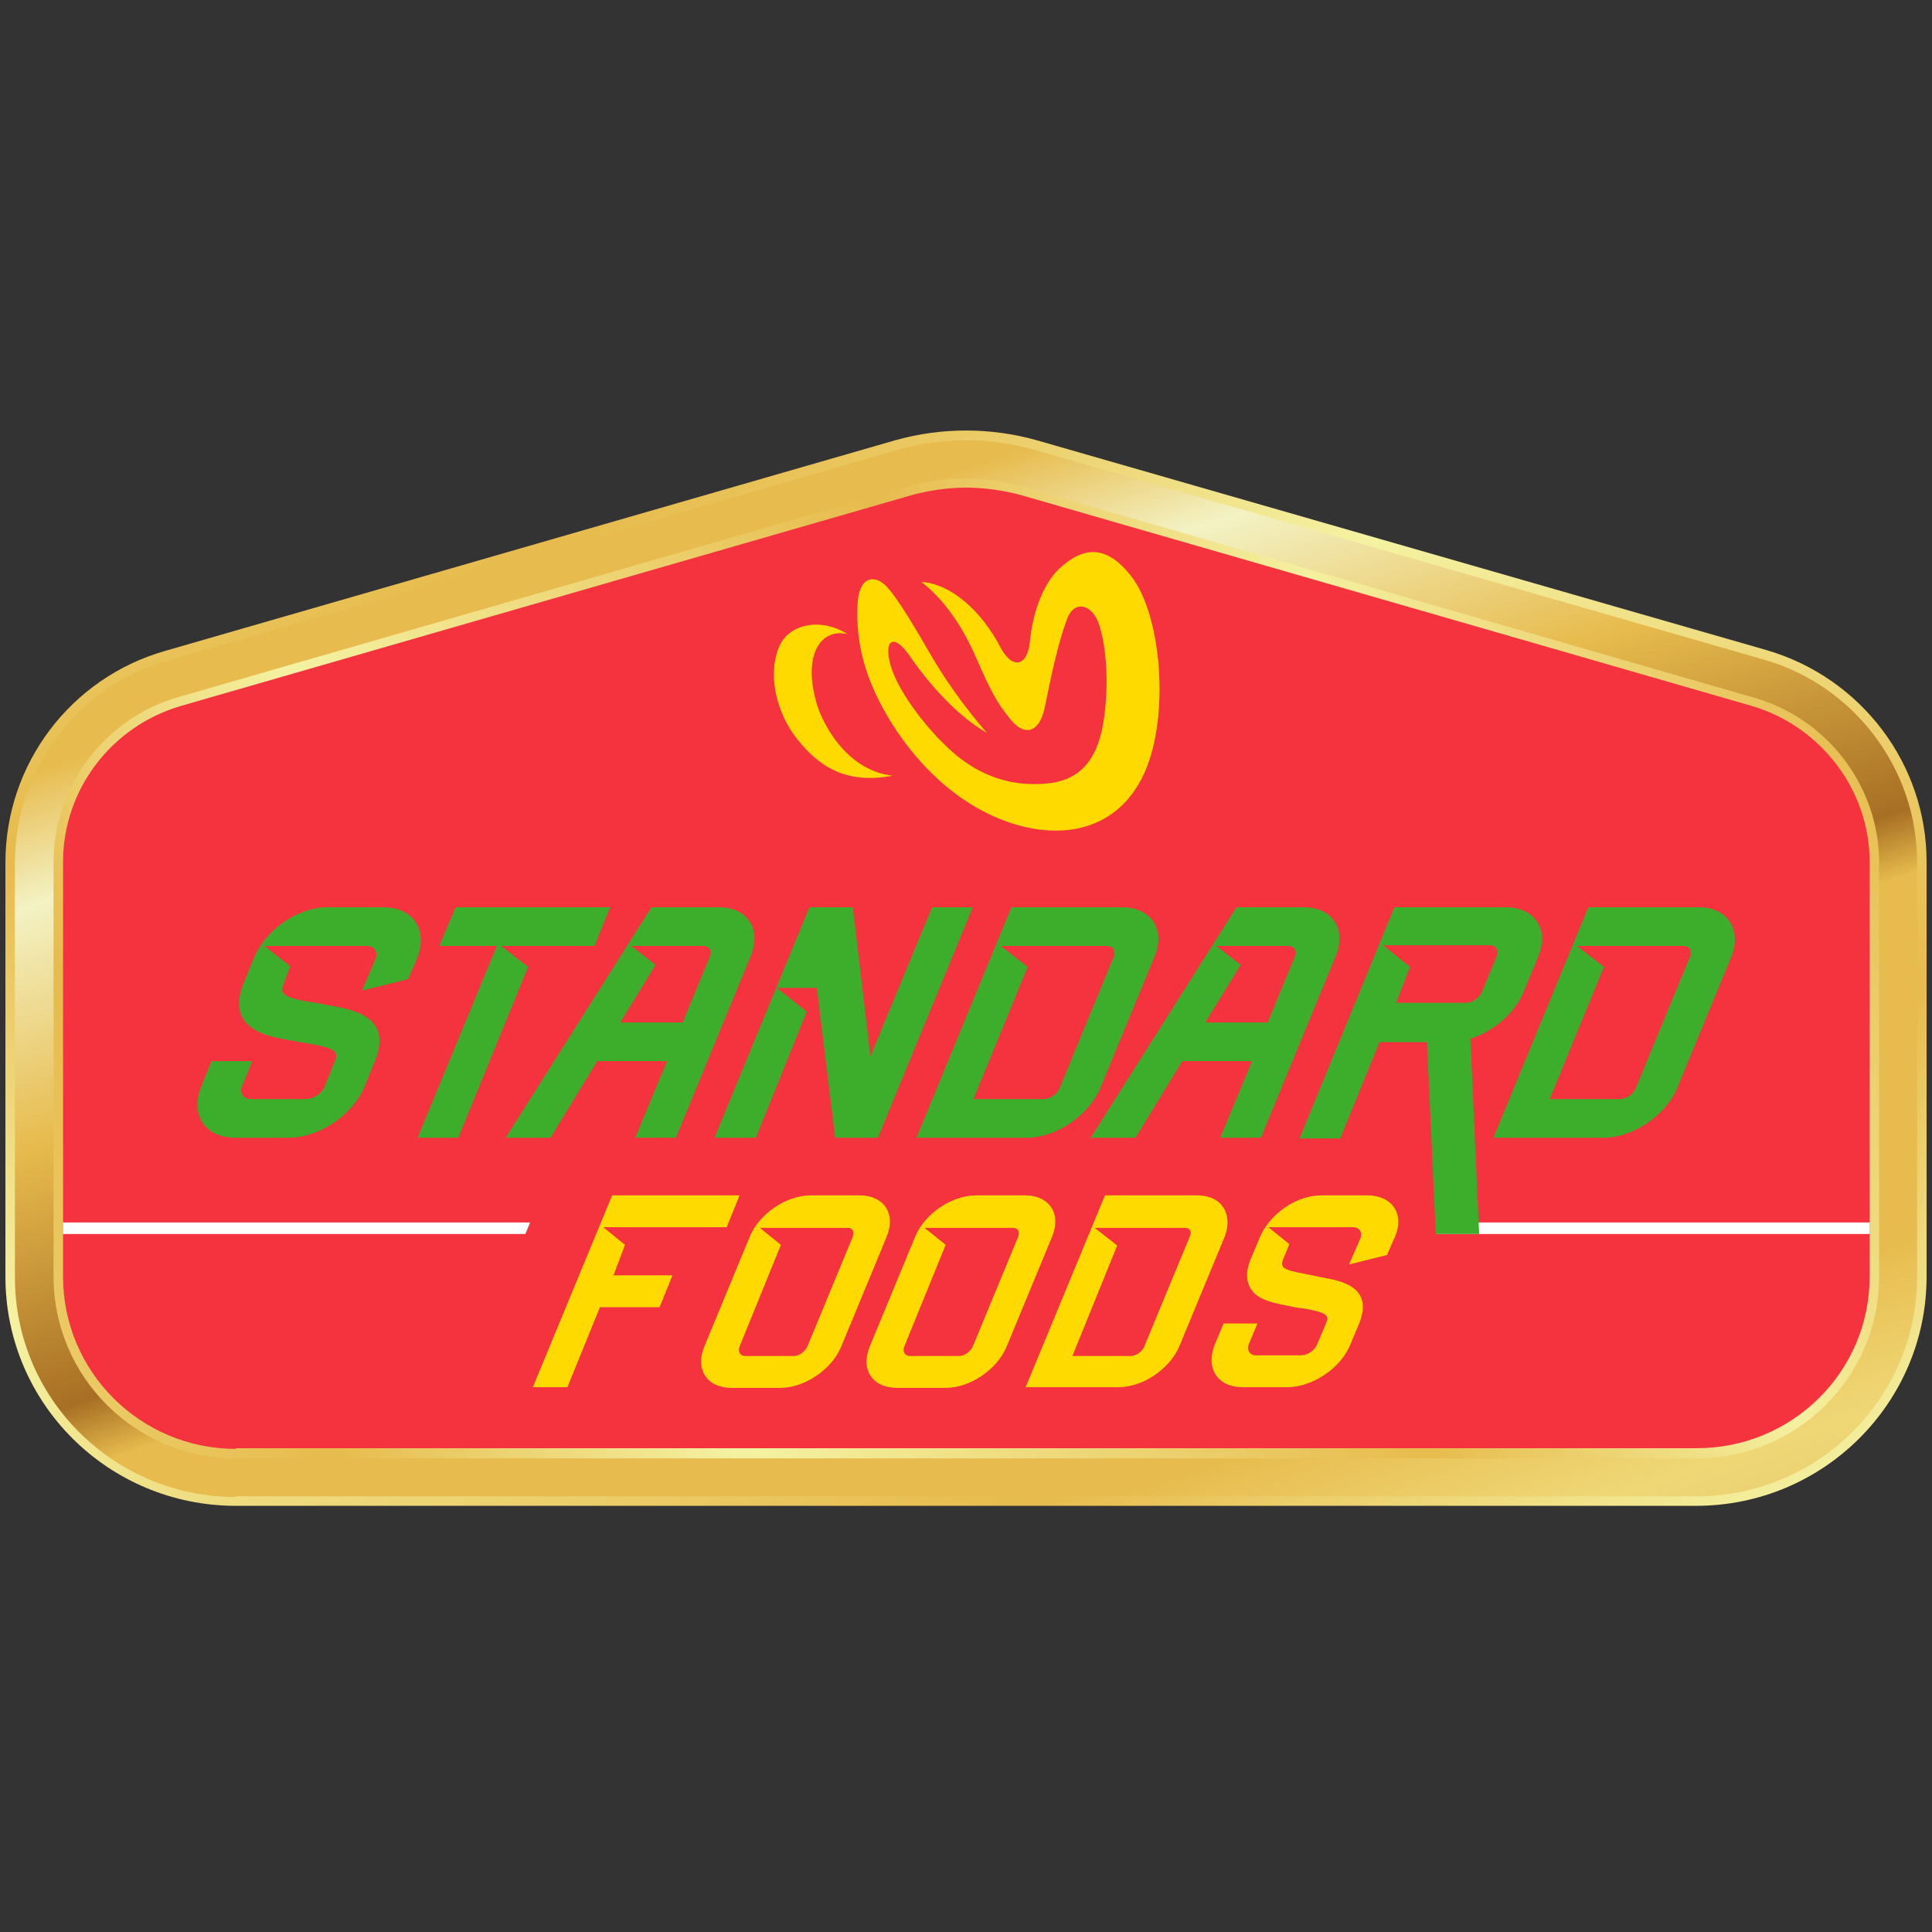 <svg width="512" height="512" viewBox="0 0 512 512" fill="none" xmlns="http://www.w3.org/2000/svg">
<rect x="0" y="0" width="512" height="512" fill="#333333" stroke="none"/>
<g clip-path="url(#clip0_98_4780)">
<path d="M237.316 116.652L43.655 172.523C18.683 179.709 1.437 202.524 1.437 228.574V338.339C1.437 371.934 28.744 399.061 62.518 399.061H449.482C483.256 399.061 510.563 371.754 510.563 338.339V228.394C510.563 202.524 493.316 179.709 468.345 172.343L274.683 116.652C262.467 113.239 249.533 113.239 237.316 116.652Z" fill="url(#paint0_linear_98_4780)"/>
<path d="M62.518 396.725C30.181 396.725 3.952 370.676 3.952 338.519V228.574C3.952 203.962 20.48 181.865 44.373 175.038L238.035 119.167C243.784 117.55 249.892 116.652 256 116.652C262.108 116.652 268.036 117.55 273.965 119.167L467.627 174.858C491.34 181.685 508.048 203.782 508.048 228.394V338.339C508.048 370.496 481.819 396.545 449.482 396.545H62.518V396.725Z" fill="url(#paint1_linear_98_4780)"/>
<path d="M62.518 386.485C35.93 386.485 14.192 364.927 14.192 338.339V228.394C14.192 208.273 27.846 190.308 47.248 184.739L240.909 128.868C245.76 127.431 250.79 126.892 256 126.892C261.21 126.892 266.24 127.611 271.27 129.048L464.932 184.919C484.334 190.488 497.987 208.453 497.987 228.574V338.339C497.987 364.927 476.25 386.485 449.662 386.485H62.518Z" fill="url(#paint2_linear_98_4780)"/>
<path d="M62.518 383.97C37.187 383.97 16.707 363.49 16.707 338.339V228.394C16.707 209.351 29.462 192.464 47.966 187.075L241.628 131.204C246.299 129.946 251.15 129.228 256 129.228C260.851 129.228 265.881 129.946 270.552 131.204L464.213 187.075C482.538 192.464 495.472 209.351 495.472 228.394V338.339C495.472 363.49 474.992 383.79 449.662 383.79H62.518V383.97Z" fill="#F5333F"/>
<path d="M224.561 168.032C217.914 163.72 208.752 164.978 206.237 171.984C203.542 178.99 205.698 188.871 211.267 195.877C217.016 203.063 224.022 207.914 236.598 205.578C223.843 204.141 217.555 190.847 216.298 185.997C212.884 173.96 217.196 166.415 224.561 168.032Z" fill="#FFDA00"/>
<path d="M244.143 154.199C250.431 159.049 255.281 166.415 258.695 174.32C262.647 183.482 264.443 186.536 267.677 190.488C271.27 195.159 275.402 194.44 276.839 187.614C278.815 177.913 280.432 170.367 282.768 164.08C284.564 159.229 288.516 160.127 290.493 163.72C292.469 167.313 293.547 176.116 293.187 183.482C292.648 194.8 290.493 206.117 278.097 207.555C267.498 208.812 259.413 205.04 253.485 200.189C245.94 193.901 238.035 183.302 236.059 176.475C234.083 169.649 236.778 167.673 240.909 173.601C246.119 181.146 253.485 189.59 261.569 194.261C255.281 187.075 249.892 179.17 246.479 173.242C243.065 167.313 238.035 158.69 234.981 155.456C231.747 152.043 227.615 152.762 227.256 160.127C226.717 170.727 229.412 180.787 236.598 192.105C243.784 203.423 255.102 214.561 269.833 218.693C284.744 222.825 298.397 218.154 304.146 202.704C309.895 187.254 307.38 162.463 299.834 152.762C293.547 144.677 287.439 144.318 280.432 150.965C277.019 154.378 273.785 161.026 272.887 170.367C272.168 176.835 268.036 177.374 264.982 171.266C260.132 162.103 252.227 154.738 244.143 154.199Z" fill="#FFDA00"/>
<path d="M165.637 329.896L159.888 325.225H192.584L195.997 316.781H162.223L141.204 367.622H150.366L158.989 346.423H174.799L178.212 337.98H162.582L165.637 329.896Z" fill="#FFDA00"/>
<path d="M227.795 316.781H214.86C208.393 316.781 201.207 321.632 198.692 327.74L186.655 356.843C184.14 362.951 187.374 367.802 193.841 367.802H206.776C213.244 367.802 220.429 362.951 222.945 356.843L234.981 327.74C237.496 321.632 234.262 316.781 227.795 316.781ZM225.999 327.74L213.962 356.843C213.423 358.101 211.806 359.358 210.369 359.358H197.614C196.177 359.358 195.458 358.28 195.997 356.843L206.956 329.896L201.387 325.404H224.382C225.819 325.225 226.538 326.303 225.999 327.74Z" fill="#FFDA00"/>
<path d="M317.26 316.781H292.828L271.809 367.622H296.421C302.888 367.622 310.074 362.771 312.59 356.663L324.626 327.56C326.782 321.632 323.728 316.781 317.26 316.781ZM315.284 327.74L303.248 356.843C302.709 358.101 301.092 359.358 299.655 359.358H284.205L296.062 330.075L290.133 325.404H313.488C315.284 325.225 316.003 326.303 315.284 327.74Z" fill="#FFDA00"/>
<path d="M271.629 316.781H258.695C252.227 316.781 245.041 321.632 242.526 327.74L230.49 356.843C227.975 362.951 231.208 367.802 237.676 367.802H250.61C257.078 367.802 264.264 362.951 266.779 356.843L278.815 327.74C281.331 321.632 278.097 316.781 271.629 316.781ZM269.833 327.74L257.796 356.843C257.258 358.101 255.641 359.358 254.203 359.358H241.269C239.832 359.358 239.113 358.28 239.652 356.843L250.61 329.896L245.041 325.404H268.036C269.653 325.225 270.372 326.303 269.833 327.74Z" fill="#FFDA00"/>
<path d="M362.352 316.781H350.136C343.489 316.781 336.303 321.811 333.788 328.099L331.453 333.668C329.656 337.98 330.375 341.393 333.429 343.549C335.585 344.986 338.818 345.525 341.333 346.064C342.052 346.244 344.926 346.783 345.645 346.783C351.933 347.861 352.292 348.759 351.394 350.735L349.058 356.304C348.34 357.921 346.543 359.178 344.747 359.178H332.89C331.273 359.178 330.375 357.921 330.914 356.304L333.249 350.735H324.267L321.931 356.304C319.416 362.592 322.65 367.622 329.297 367.622H341.154C347.801 367.622 355.346 362.592 357.861 356.304L360.196 350.735C364.149 340.854 355.166 339.417 350.316 338.519C349.597 338.339 346.723 337.8 346.004 337.621C339.896 336.543 339.178 335.824 340.076 333.668L341.693 329.716L336.124 325.225H358.58C360.196 325.225 361.095 326.482 360.556 328.099L357.502 335.105L367.562 332.59L369.538 328.099C372.413 321.811 368.999 316.781 362.352 316.781Z" fill="#FFDA00"/>
<path d="M495.472 323.967H380.677V327.021H495.472V323.967Z" fill="white"/>
<path d="M139.228 327.021H16.707V323.967H140.486L139.228 327.021Z" fill="white"/>
<path d="M132.761 250.67H157.552L161.684 240.43H120.724L116.413 250.67H131.683L110.664 301.511H121.443L139.947 256.24L132.761 250.67Z" fill="#3DAE2B"/>
<path d="M247.018 240.43L230.67 279.953L225.999 240.43H219.891H214.501L189.35 301.511H200.309L213.782 268.096L205.878 261.809H216.477L221.328 301.511H232.646L257.797 240.43H247.018Z" fill="#3DAE2B"/>
<path d="M305.942 253.545C308.996 246.359 305.044 240.43 297.319 240.43H268.036L242.886 301.511H272.168C279.893 301.511 288.517 295.583 291.571 288.397L305.942 253.545ZM280.792 288.397C280.073 290.014 278.276 291.271 276.48 291.271H257.976L272.348 256.24L265.162 250.67H293.187C294.984 250.67 295.702 251.928 295.164 253.545L280.792 288.397Z" fill="#3DAE2B"/>
<path d="M450.201 240.43H420.918L395.767 301.511H425.05C432.775 301.511 441.398 295.583 444.452 288.397L458.824 253.545C461.698 246.359 457.746 240.43 450.201 240.43ZM447.865 253.545L433.493 288.397C432.775 290.014 430.978 291.271 429.182 291.271H410.678L425.05 256.24L417.864 250.67H445.889C447.686 250.67 448.584 251.928 447.865 253.545Z" fill="#3DAE2B"/>
<path d="M190.428 240.43H172.643L134.018 301.511H145.875L158.271 281.211H176.775L168.331 301.511H179.11L198.872 253.545C201.926 246.359 198.153 240.43 190.428 240.43ZM188.093 253.545L180.907 270.971H164.379L173.721 255.701L167.253 250.67H186.117C187.913 250.67 188.811 251.928 188.093 253.545Z" fill="#3DAE2B"/>
<path d="M345.465 240.43H327.68L289.055 301.511H300.912L313.308 281.211H331.812L323.368 301.511H334.147L353.909 253.545C356.963 246.359 353.19 240.43 345.465 240.43ZM343.13 253.545L335.944 270.971H319.416L328.758 255.701L322.291 250.67H341.333C342.95 250.67 343.848 251.928 343.13 253.545Z" fill="#3DAE2B"/>
<path d="M101.502 240.43H86.771C78.686 240.43 70.243 246.539 67.189 254.084L64.494 260.731C62.338 265.941 63.236 270.073 67.009 272.588C69.704 274.384 73.477 275.103 76.531 275.642C77.429 275.821 80.842 276.36 81.74 276.54C89.286 277.797 89.645 278.875 88.747 281.211L86.052 287.858C85.333 289.834 82.998 291.271 80.842 291.271H66.47C64.494 291.271 63.416 289.654 64.135 287.858L66.829 281.211H56.051L53.356 287.858C50.302 295.403 54.254 301.511 62.338 301.511H76.531C84.615 301.511 93.597 295.403 96.651 287.858L99.346 281.211C104.197 269.354 93.418 267.557 87.489 266.48C86.591 266.3 83.178 265.581 82.279 265.581C75.093 264.324 74.195 263.425 75.093 260.91L76.89 256.06L70.063 250.67H97.19C99.166 250.67 100.244 252.287 99.526 254.084L95.933 262.527L108.149 259.473L110.484 254.084C113.538 246.539 109.586 240.43 101.502 240.43Z" fill="#3DAE2B"/>
<path d="M403.672 263.066L407.624 253.545C410.678 246.359 406.726 240.43 399.001 240.43H369.538L344.387 301.691H355.166L365.586 276.181H378.161L380.497 327.021H391.994L389.659 275.282C395.767 273.306 401.336 268.635 403.672 263.066ZM369.898 265.941L373.67 256.24L366.484 250.491H394.689C396.486 250.491 397.204 251.748 396.665 253.365L392.713 262.887C391.994 264.503 390.198 265.761 388.401 265.761H369.898V265.941Z" fill="#3DAE2B"/>
</g>
<defs>
<linearGradient id="paint0_linear_98_4780" x1="141.804" y1="85.976" x2="415.477" y2="559.991" gradientUnits="userSpaceOnUse">
<stop stop-color="#EACA64"/>
<stop offset="0.097" stop-color="#E7BB4D"/>
<stop offset="0.29" stop-color="#F4F2A2"/>
<stop offset="0.614" stop-color="#E7BB4D"/>
<stop offset="0.797" stop-color="#F4F09F"/>
<stop offset="1" stop-color="#E8BF54"/>
</linearGradient>
<linearGradient id="paint1_linear_98_4780" x1="197.648" y1="104.092" x2="337.752" y2="535.288" gradientUnits="userSpaceOnUse">
<stop stop-color="#E7BB4D"/>
<stop offset="0.081" stop-color="#E7BB4D"/>
<stop offset="0.156" stop-color="#F3F2C4"/>
<stop offset="0.29" stop-color="#E7BB4D"/>
<stop offset="0.441" stop-color="#A76F24"/>
<stop offset="0.478" stop-color="#E7BB4D"/>
<stop offset="0.677" stop-color="#E7BB4D"/>
<stop offset="0.769" stop-color="#EFD776"/>
<stop offset="1" stop-color="#C8A24F"/>
</linearGradient>
<linearGradient id="paint2_linear_98_4780" x1="45.563" y1="405.653" x2="466.745" y2="162.483" gradientUnits="userSpaceOnUse">
<stop stop-color="#EACA64"/>
<stop offset="0.097" stop-color="#E7BB4D"/>
<stop offset="0.29" stop-color="#F4F2A2"/>
<stop offset="0.614" stop-color="#E7BB4D"/>
<stop offset="0.797" stop-color="#F4F09F"/>
<stop offset="1" stop-color="#E8BF54"/>
</linearGradient>
<clipPath id="clip0_98_4780">
<rect width="512" height="285.642" fill="white" transform="translate(0 113.778)"/>
</clipPath>
</defs>
</svg>
